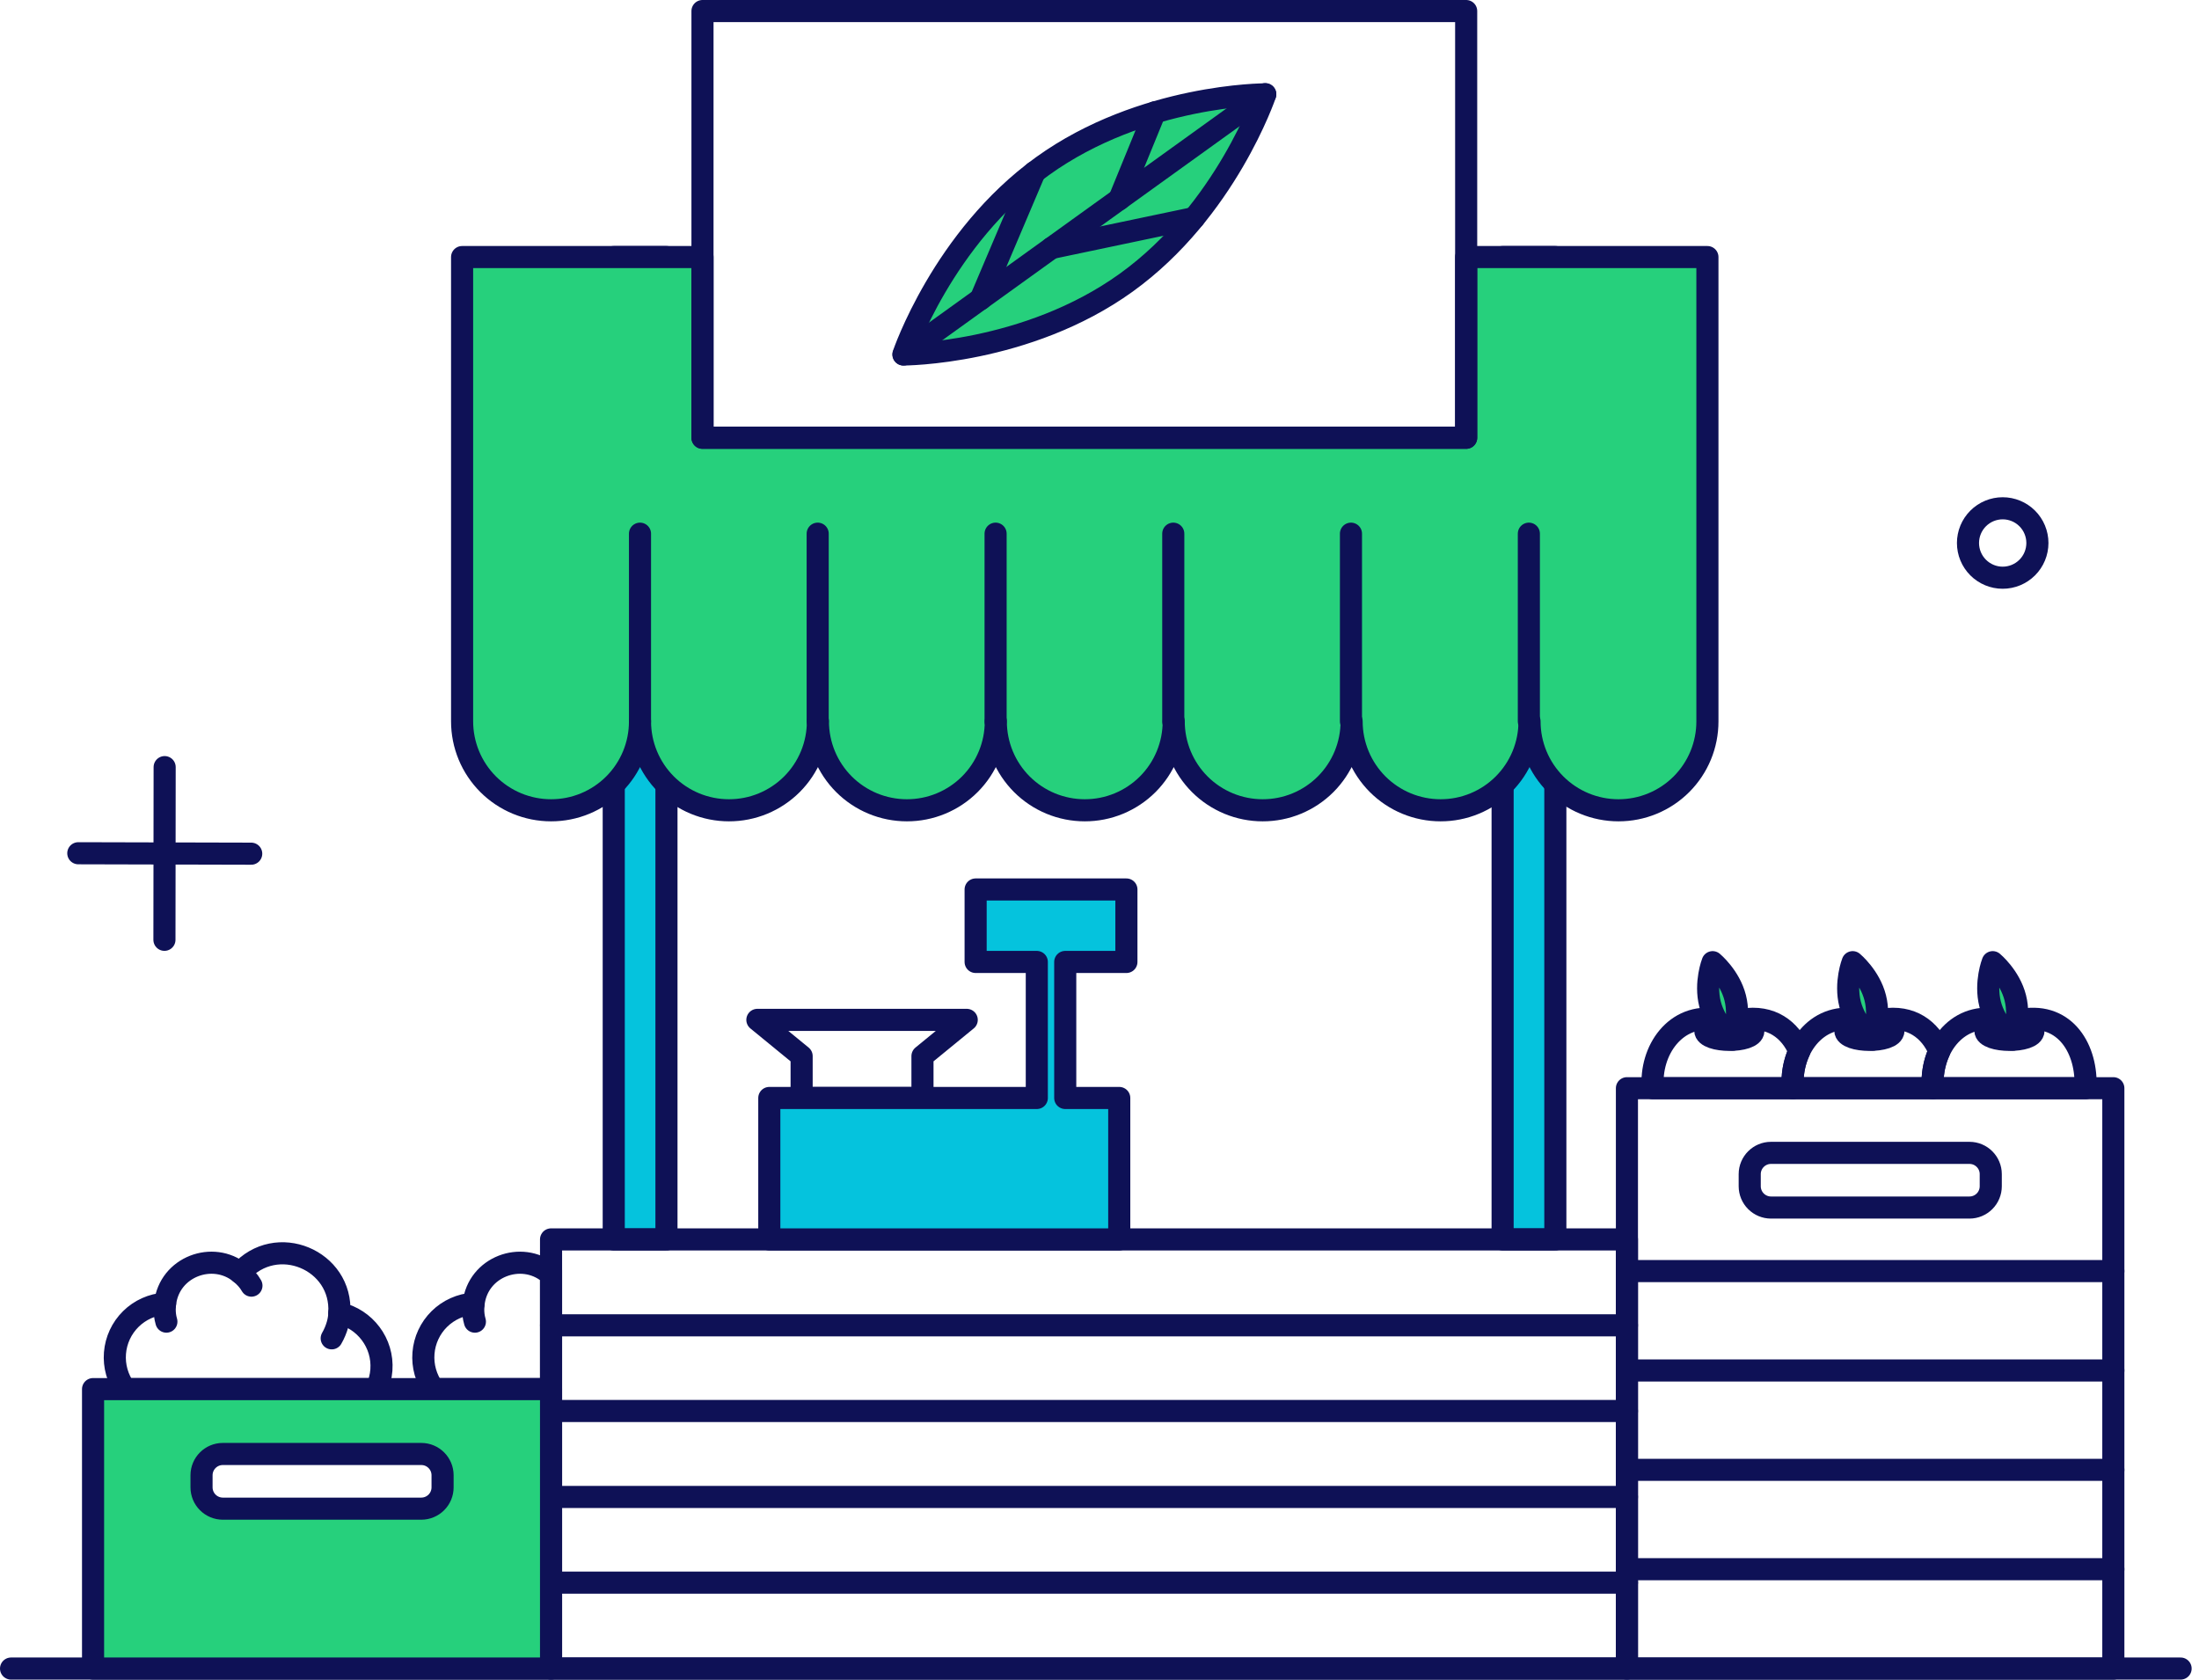 <svg xmlns="http://www.w3.org/2000/svg" width="199" height="152" viewBox="0 0 199 152" fill="none"><g id="eco-shop-market--leisure-food-eco-shop-market"><g id="apple 3"><path id="vector" d="M162.242 98.481C162.145 97.329 162.348 96.172 162.832 95.122C162.008 93.176 160.28 91.852 157.695 92.276C156.909 92.394 156.124 92.394 155.339 92.257C151.614 91.649 149.286 95.089 149.57 98.481H162.242Z" stroke="#0E1156" stroke-width="2" stroke-linecap="round" stroke-linejoin="round"></path><path id="vector_2" d="M154.318 93.259C154.318 94.378 158.657 94.397 158.677 93.278" stroke="#0E1156" stroke-width="2" stroke-linecap="round" stroke-linejoin="round"></path><path id="vector_3" d="M154.75 90.864C155.241 92.807 156.792 94.083 156.792 94.083C156.792 94.083 157.516 92.219 157.027 90.294C156.534 88.351 154.985 87.074 154.985 87.074C154.985 87.074 154.259 88.92 154.75 90.864Z" fill="#26D07C"></path><path id="vector_4" d="M154.75 90.864C155.241 92.807 156.792 94.083 156.792 94.083C156.792 94.083 157.516 92.219 157.027 90.294C156.534 88.351 154.985 87.074 154.985 87.074C154.985 87.074 154.259 88.92 154.75 90.864Z" stroke="#0E1156" stroke-width="2" stroke-linecap="round" stroke-linejoin="round"></path></g><g id="apple 2"><path id="vector_5" d="M174.916 98.481C174.819 97.329 175.022 96.172 175.505 95.122C174.682 93.176 172.954 91.852 170.369 92.276C169.583 92.394 168.798 92.394 168.013 92.257C164.287 91.649 161.96 95.089 162.243 98.481H174.917H174.916Z" stroke="#0E1156" stroke-width="2" stroke-linecap="round" stroke-linejoin="round"></path><path id="vector_6" d="M166.991 93.259C166.991 94.378 171.33 94.397 171.349 93.278" stroke="#0E1156" stroke-width="2" stroke-linecap="round" stroke-linejoin="round"></path><path id="vector_7" d="M167.423 90.864C167.914 92.807 169.465 94.083 169.465 94.083C169.465 94.083 170.189 92.219 169.7 90.294C169.207 88.351 167.658 87.074 167.658 87.074C167.658 87.074 166.932 88.92 167.423 90.864Z" fill="#26D07C"></path><path id="vector_8" d="M167.423 90.864C167.914 92.807 169.465 94.083 169.465 94.083C169.465 94.083 170.189 92.219 169.7 90.294C169.207 88.351 167.658 87.074 167.658 87.074C167.658 87.074 166.932 88.92 167.423 90.864Z" stroke="#0E1156" stroke-width="2" stroke-linecap="round" stroke-linejoin="round"></path></g><path id="floor" d="M1 151H197.335" stroke="#0E1156" stroke-width="2" stroke-linecap="round" stroke-linejoin="round"></path><g id="broccoli 1"><path id="vector_9" d="M21.733 115.188C22.145 115.521 22.499 115.894 22.754 116.346" stroke="#0E1156" stroke-width="2" stroke-linecap="round" stroke-linejoin="round"></path><path id="vector_10" d="M15.057 119.605C14.809 118.756 14.939 118.079 14.939 117.976" stroke="#0E1156" stroke-width="2" stroke-linecap="round" stroke-linejoin="round"></path><path id="vector_11" d="M30.705 118.839C30.705 119.422 30.491 120.295 30.018 121.116" stroke="#0E1156" stroke-width="2" stroke-linecap="round" stroke-linejoin="round"></path><path id="vector_12" d="M34.052 125.711C34.314 125.169 34.471 124.583 34.514 123.983C34.695 121.53 33.022 119.369 30.705 118.839C31.012 114.026 25.001 111.487 21.733 115.187C19.273 113.189 15.322 114.619 14.94 117.975C13.772 118.052 12.671 118.546 11.838 119.368C11.005 120.191 10.496 121.285 10.404 122.452C10.311 123.613 10.637 124.77 11.324 125.711H34.052Z" stroke="#0E1156" stroke-width="2" stroke-linecap="round" stroke-linejoin="round"></path></g><g id="broccoli 2"><path id="vector_13" d="M49.652 115.188C47.193 113.19 43.241 114.62 42.859 117.976C41.691 118.053 40.59 118.547 39.757 119.369C38.924 120.191 38.415 121.286 38.323 122.453C38.23 123.614 38.556 124.771 39.243 125.712H49.867V114.957C49.793 115.032 49.721 115.109 49.652 115.188Z" stroke="#0E1156" stroke-width="2" stroke-linecap="round" stroke-linejoin="round"></path><path id="vector_14" d="M42.977 119.606C42.729 118.757 42.859 118.08 42.859 117.977" stroke="#0E1156" stroke-width="2" stroke-linecap="round" stroke-linejoin="round"></path></g><g id="elements"><path id="vector_15" d="M181.235 52.282C182.068 52.282 182.867 51.951 183.456 51.362C184.045 50.773 184.376 49.974 184.376 49.14C184.376 48.307 184.045 47.508 183.456 46.919C182.867 46.33 182.068 45.999 181.235 45.999C180.402 45.999 179.603 46.33 179.014 46.919C178.425 47.508 178.094 48.307 178.094 49.14C178.094 49.974 178.425 50.773 179.014 51.362C179.603 51.951 180.402 52.282 181.235 52.282Z" stroke="#0E1156" stroke-width="2" stroke-linecap="round" stroke-linejoin="round"></path><path id="vector_16" d="M14.9 69.422L14.881 85.05" stroke="#0E1156" stroke-width="2" stroke-linecap="round" stroke-linejoin="round"></path><path id="vector_17" d="M22.734 77.256L7.086 77.217" stroke="#0E1156" stroke-width="2" stroke-linecap="round" stroke-linejoin="round"></path></g><g id="roof"><path id="vector_18" d="M60.312 23.264H55.541V112.164H60.312V23.264Z" fill="#05C3DD"></path><path id="vector_19" d="M60.312 23.264H55.541V112.164H60.312V23.264Z" stroke="#0E1156" stroke-width="2" stroke-linecap="round" stroke-linejoin="round"></path><path id="vector_20" d="M140.751 23.264H135.98V112.164H140.751V23.264Z" fill="#05C3DD"></path><path id="vector_21" d="M140.751 23.264H135.98V112.164H140.751V23.264Z" stroke="#0E1156" stroke-width="2" stroke-linecap="round" stroke-linejoin="round"></path><path id="vector_22" d="M132.682 23.264V39.618H63.572V23.264H41.818V65.279C41.818 66.337 42.026 67.383 42.43 68.36C42.834 69.337 43.427 70.224 44.175 70.972C44.922 71.719 45.81 72.312 46.787 72.717C47.764 73.121 48.81 73.329 49.868 73.329C50.925 73.331 51.973 73.124 52.95 72.72C53.928 72.316 54.816 71.723 55.564 70.976C56.312 70.228 56.905 69.34 57.309 68.362C57.712 67.385 57.919 66.337 57.917 65.279C57.917 66.337 58.125 67.383 58.529 68.36C58.934 69.337 59.527 70.224 60.274 70.972C61.022 71.719 61.91 72.312 62.886 72.717C63.863 73.121 64.91 73.329 65.967 73.329C67.025 73.331 68.072 73.124 69.05 72.72C70.027 72.316 70.915 71.723 71.663 70.976C72.411 70.228 73.004 69.34 73.408 68.362C73.812 67.385 74.019 66.337 74.017 65.279C74.016 66.337 74.225 67.383 74.629 68.36C75.033 69.337 75.626 70.224 76.374 70.972C77.121 71.719 78.009 72.312 78.986 72.717C79.962 73.121 81.009 73.329 82.067 73.329C83.124 73.331 84.172 73.124 85.149 72.72C86.127 72.316 87.015 71.723 87.763 70.976C88.511 70.228 89.103 69.34 89.507 68.362C89.911 67.385 90.118 66.337 90.116 65.279C90.116 66.337 90.324 67.383 90.728 68.36C91.133 69.337 91.726 70.224 92.473 70.972C93.221 71.719 94.108 72.312 95.085 72.717C96.062 73.121 97.109 73.329 98.166 73.329C99.224 73.331 100.271 73.124 101.249 72.72C102.226 72.316 103.114 71.723 103.862 70.976C104.61 70.228 105.203 69.34 105.607 68.362C106.011 67.385 106.218 66.337 106.216 65.279C106.215 66.337 106.423 67.383 106.828 68.36C107.232 69.337 107.825 70.224 108.573 70.972C109.32 71.719 110.208 72.312 111.185 72.717C112.161 73.121 113.208 73.329 114.265 73.329C115.323 73.331 116.371 73.124 117.348 72.72C118.326 72.316 119.214 71.723 119.962 70.976C120.709 70.228 121.302 69.34 121.706 68.362C122.11 67.385 122.317 66.337 122.315 65.279C122.315 66.337 122.523 67.383 122.927 68.36C123.332 69.337 123.925 70.224 124.672 70.972C125.42 71.719 126.307 72.312 127.284 72.717C128.261 73.121 129.308 73.329 130.365 73.329C131.422 73.331 132.47 73.124 133.448 72.72C134.425 72.316 135.313 71.723 136.061 70.976C136.809 70.228 137.402 69.34 137.806 68.362C138.21 67.385 138.416 66.337 138.415 65.279C138.414 66.337 138.622 67.383 139.027 68.36C139.431 69.337 140.024 70.224 140.772 70.972C141.519 71.719 142.407 72.312 143.383 72.717C144.36 73.121 145.407 73.329 146.464 73.329C147.522 73.331 148.57 73.124 149.547 72.72C150.525 72.316 151.413 71.723 152.161 70.976C152.908 70.228 153.501 69.34 153.905 68.362C154.309 67.385 154.516 66.337 154.514 65.279V23.264H132.682Z" fill="#26D07C"></path><path id="vector_23" d="M132.682 23.264V39.618H63.572V23.264H41.818V65.279C41.818 66.337 42.026 67.383 42.43 68.36C42.834 69.337 43.427 70.224 44.175 70.972C44.922 71.719 45.81 72.312 46.787 72.717C47.764 73.121 48.81 73.329 49.868 73.329C50.925 73.331 51.973 73.124 52.95 72.72C53.928 72.316 54.816 71.723 55.564 70.976C56.312 70.228 56.905 69.34 57.309 68.362C57.712 67.385 57.919 66.337 57.917 65.279C57.917 66.337 58.125 67.383 58.529 68.36C58.934 69.337 59.527 70.224 60.274 70.972C61.022 71.719 61.91 72.312 62.886 72.717C63.863 73.121 64.91 73.329 65.967 73.329C67.025 73.331 68.072 73.124 69.05 72.72C70.027 72.316 70.915 71.723 71.663 70.976C72.411 70.228 73.004 69.34 73.408 68.362C73.812 67.385 74.019 66.337 74.017 65.279C74.016 66.337 74.225 67.383 74.629 68.36C75.033 69.337 75.626 70.224 76.374 70.972C77.121 71.719 78.009 72.312 78.986 72.717C79.962 73.121 81.009 73.329 82.067 73.329C83.124 73.331 84.172 73.124 85.149 72.72C86.127 72.316 87.015 71.723 87.763 70.976C88.511 70.228 89.103 69.34 89.507 68.362C89.911 67.385 90.118 66.337 90.116 65.279C90.116 66.337 90.324 67.383 90.728 68.36C91.133 69.337 91.726 70.224 92.473 70.972C93.221 71.719 94.108 72.312 95.085 72.717C96.062 73.121 97.109 73.329 98.166 73.329C99.224 73.331 100.271 73.124 101.249 72.72C102.226 72.316 103.114 71.723 103.862 70.976C104.61 70.228 105.203 69.34 105.607 68.362C106.011 67.385 106.218 66.337 106.216 65.279C106.215 66.337 106.423 67.383 106.828 68.36C107.232 69.337 107.825 70.224 108.573 70.972C109.32 71.719 110.208 72.312 111.185 72.717C112.161 73.121 113.208 73.329 114.265 73.329C115.323 73.331 116.371 73.124 117.348 72.72C118.326 72.316 119.214 71.723 119.962 70.976C120.709 70.228 121.302 69.34 121.706 68.362C122.11 67.385 122.317 66.337 122.315 65.279C122.315 66.337 122.523 67.383 122.927 68.36C123.332 69.337 123.925 70.224 124.672 70.972C125.42 71.719 126.307 72.312 127.284 72.717C128.261 73.121 129.308 73.329 130.365 73.329C131.422 73.331 132.47 73.124 133.448 72.72C134.425 72.316 135.313 71.723 136.061 70.976C136.809 70.228 137.402 69.34 137.806 68.362C138.21 67.385 138.416 66.337 138.415 65.279C138.414 66.337 138.622 67.383 139.027 68.36C139.431 69.337 140.024 70.224 140.772 70.972C141.519 71.719 142.407 72.312 143.383 72.717C144.36 73.121 145.407 73.329 146.464 73.329C147.522 73.331 148.57 73.124 149.547 72.72C150.525 72.316 151.413 71.723 152.161 70.976C152.908 70.228 153.501 69.34 153.905 68.362C154.309 67.385 154.516 66.337 154.514 65.279V23.264H132.682Z" stroke="#0E1156" stroke-width="2" stroke-linecap="round" stroke-linejoin="round"></path><path id="vector_24" d="M57.917 65.28V48.297" stroke="#0E1156" stroke-width="2" stroke-linecap="round" stroke-linejoin="round"></path><path id="vector_25" d="M73.997 65.28V48.297" stroke="#0E1156" stroke-width="2" stroke-linecap="round" stroke-linejoin="round"></path><path id="vector_26" d="M90.097 65.28V48.297" stroke="#0E1156" stroke-width="2" stroke-linecap="round" stroke-linejoin="round"></path><path id="vector_27" d="M106.176 65.28V48.297" stroke="#0E1156" stroke-width="2" stroke-linecap="round" stroke-linejoin="round"></path><path id="vector_28" d="M122.256 65.28V48.297" stroke="#0E1156" stroke-width="2" stroke-linecap="round" stroke-linejoin="round"></path><path id="vector_29" d="M138.355 65.28V48.297" stroke="#0E1156" stroke-width="2" stroke-linecap="round" stroke-linejoin="round"></path></g><g id="box 3"><path id="vector_30" d="M147.23 112.164H49.868V150.999H147.23V112.164Z" stroke="#0E1156" stroke-width="2" stroke-linecap="round" stroke-linejoin="round"></path><path id="vector_31" d="M49.868 119.939H147.23" stroke="#0E1156" stroke-width="2" stroke-linecap="round" stroke-linejoin="round"></path><path id="vector_32" d="M49.868 127.694H147.23" stroke="#0E1156" stroke-width="2" stroke-linecap="round" stroke-linejoin="round"></path><path id="vector_33" d="M49.868 135.469H147.23" stroke="#0E1156" stroke-width="2" stroke-linecap="round" stroke-linejoin="round"></path><path id="vector_34" d="M49.868 143.225H147.23" stroke="#0E1156" stroke-width="2" stroke-linecap="round" stroke-linejoin="round"></path></g><g id="box 2"><path id="vector_35" d="M8.421 125.711V150.999H49.868V125.711H8.421ZM40.051 134.605C40.05 135.115 39.847 135.604 39.486 135.965C39.126 136.325 38.637 136.528 38.127 136.529H20.162C19.652 136.528 19.163 136.325 18.803 135.965C18.442 135.604 18.239 135.115 18.238 134.605V133.505C18.238 132.445 19.102 131.581 20.162 131.581H38.127C39.187 131.581 40.051 132.445 40.051 133.505V134.605Z" fill="#26D07C"></path><path id="vector_36" d="M49.868 125.711H8.421V150.999H49.868V125.711Z" stroke="#0E1156" stroke-width="2" stroke-linecap="round" stroke-linejoin="round"></path><path id="vector_37" d="M38.127 136.53H20.162C19.652 136.529 19.163 136.326 18.803 135.965C18.442 135.605 18.239 135.116 18.238 134.606V133.506C18.238 132.446 19.102 131.582 20.162 131.582H38.127C39.187 131.582 40.051 132.446 40.051 133.506V134.606C40.05 135.116 39.847 135.605 39.487 135.965C39.126 136.326 38.637 136.529 38.127 136.53Z" stroke="#0E1156" stroke-width="2" stroke-linecap="round" stroke-linejoin="round"></path></g><g id="sign"><path id="vector_38" d="M132.682 1H63.572V39.619H132.682V1Z" stroke="#0E1156" stroke-width="2" stroke-linecap="round" stroke-linejoin="round"></path><path id="vector_39" d="M94.338 15.038C85.307 21.538 81.752 32.08 81.752 32.08C81.752 32.08 92.885 32.08 101.916 25.581C110.947 19.082 114.501 8.539 114.501 8.539C114.501 8.539 103.39 8.521 94.338 15.038Z" fill="#26D07C"></path><path id="vector_40" d="M94.338 15.038C85.307 21.538 81.752 32.08 81.752 32.08C81.752 32.08 92.885 32.08 101.916 25.581C110.947 19.082 114.501 8.539 114.501 8.539C114.501 8.539 103.39 8.521 94.338 15.038Z" stroke="#0E1156" stroke-width="2" stroke-linecap="round" stroke-linejoin="round"></path><path id="vector_41" d="M114.501 8.52L81.772 32.08" stroke="#0E1156" stroke-width="2" stroke-linecap="round" stroke-linejoin="round"></path><path id="vector_42" d="M104.507 10.168L101.288 18.041" stroke="#0E1156" stroke-width="2" stroke-linecap="round" stroke-linejoin="round"></path><path id="vector_43" d="M93.63 15.568L88.742 27.074" stroke="#0E1156" stroke-width="2" stroke-linecap="round" stroke-linejoin="round"></path><path id="vector_44" d="M95.162 22.44L108.061 19.73" stroke="#0E1156" stroke-width="2" stroke-linecap="round" stroke-linejoin="round"></path></g><g id="apple 1"><path id="vector_45" d="M188.724 98.481C188.912 95.014 186.964 91.633 183.041 92.276C182.256 92.394 181.471 92.394 180.685 92.257C176.96 91.649 174.633 95.089 174.916 98.481H188.724Z" stroke="#0E1156" stroke-width="2" stroke-linecap="round" stroke-linejoin="round"></path><path id="vector_46" d="M179.665 93.259C179.665 94.378 184.004 94.397 184.023 93.278" stroke="#0E1156" stroke-width="2" stroke-linecap="round" stroke-linejoin="round"></path><path id="vector_47" d="M180.097 90.864C180.587 92.807 182.138 94.083 182.138 94.083C182.138 94.083 182.863 92.219 182.374 90.294C181.881 88.351 180.332 87.074 180.332 87.074C180.332 87.074 179.606 88.92 180.097 90.864Z" fill="#26D07C"></path><path id="vector_48" d="M180.097 90.864C180.587 92.807 182.138 94.083 182.138 94.083C182.138 94.083 182.863 92.219 182.374 90.294C181.881 88.351 180.332 87.074 180.332 87.074C180.332 87.074 179.606 88.92 180.097 90.864Z" stroke="#0E1156" stroke-width="2" stroke-linecap="round" stroke-linejoin="round"></path></g><g id="box 1"><path id="vector_49" d="M191.248 98.481H147.23V151.001H191.248V98.481Z" stroke="#0E1156" stroke-width="2" stroke-linecap="round" stroke-linejoin="round"></path><path id="vector_50" d="M178.231 109.28H160.266C159.756 109.279 159.267 109.076 158.907 108.715C158.546 108.355 158.343 107.866 158.342 107.356V106.256C158.342 105.196 159.206 104.332 160.266 104.332H178.231C179.291 104.332 180.155 105.196 180.155 106.256V107.356C180.154 107.866 179.951 108.355 179.591 108.715C179.23 109.076 178.741 109.279 178.231 109.28Z" stroke="#0E1156" stroke-width="2" stroke-linecap="round" stroke-linejoin="round"></path><path id="vector_51" d="M147.23 115.032H191.248" stroke="#0E1156" stroke-width="2" stroke-linecap="round" stroke-linejoin="round"></path><path id="vector_52" d="M147.23 133.017H191.248" stroke="#0E1156" stroke-width="2" stroke-linecap="round" stroke-linejoin="round"></path><path id="vector_53" d="M147.23 124.024H191.248" stroke="#0E1156" stroke-width="2" stroke-linecap="round" stroke-linejoin="round"></path><path id="vector_54" d="M147.23 142.009H191.248" stroke="#0E1156" stroke-width="2" stroke-linecap="round" stroke-linejoin="round"></path></g><g id="scales"><path id="vector_55" d="M68.539 92.296L72.544 95.575V99.364H83.48V95.575L87.485 92.296H68.539Z" stroke="#0E1156" stroke-width="2" stroke-linecap="round" stroke-linejoin="round"></path><path id="vector_56" d="M101.935 87.054V80.496H88.29V87.054H93.827V99.364H69.619V112.165H101.287V99.364H96.399V87.054H101.935Z" fill="#05C3DD"></path><path id="vector_57" d="M101.935 87.054V80.496H88.29V87.054H93.827V99.364H69.619V112.165H101.287V99.364H96.399V87.054H101.935Z" stroke="#0E1156" stroke-width="2" stroke-linecap="round" stroke-linejoin="round"></path></g></g></svg>